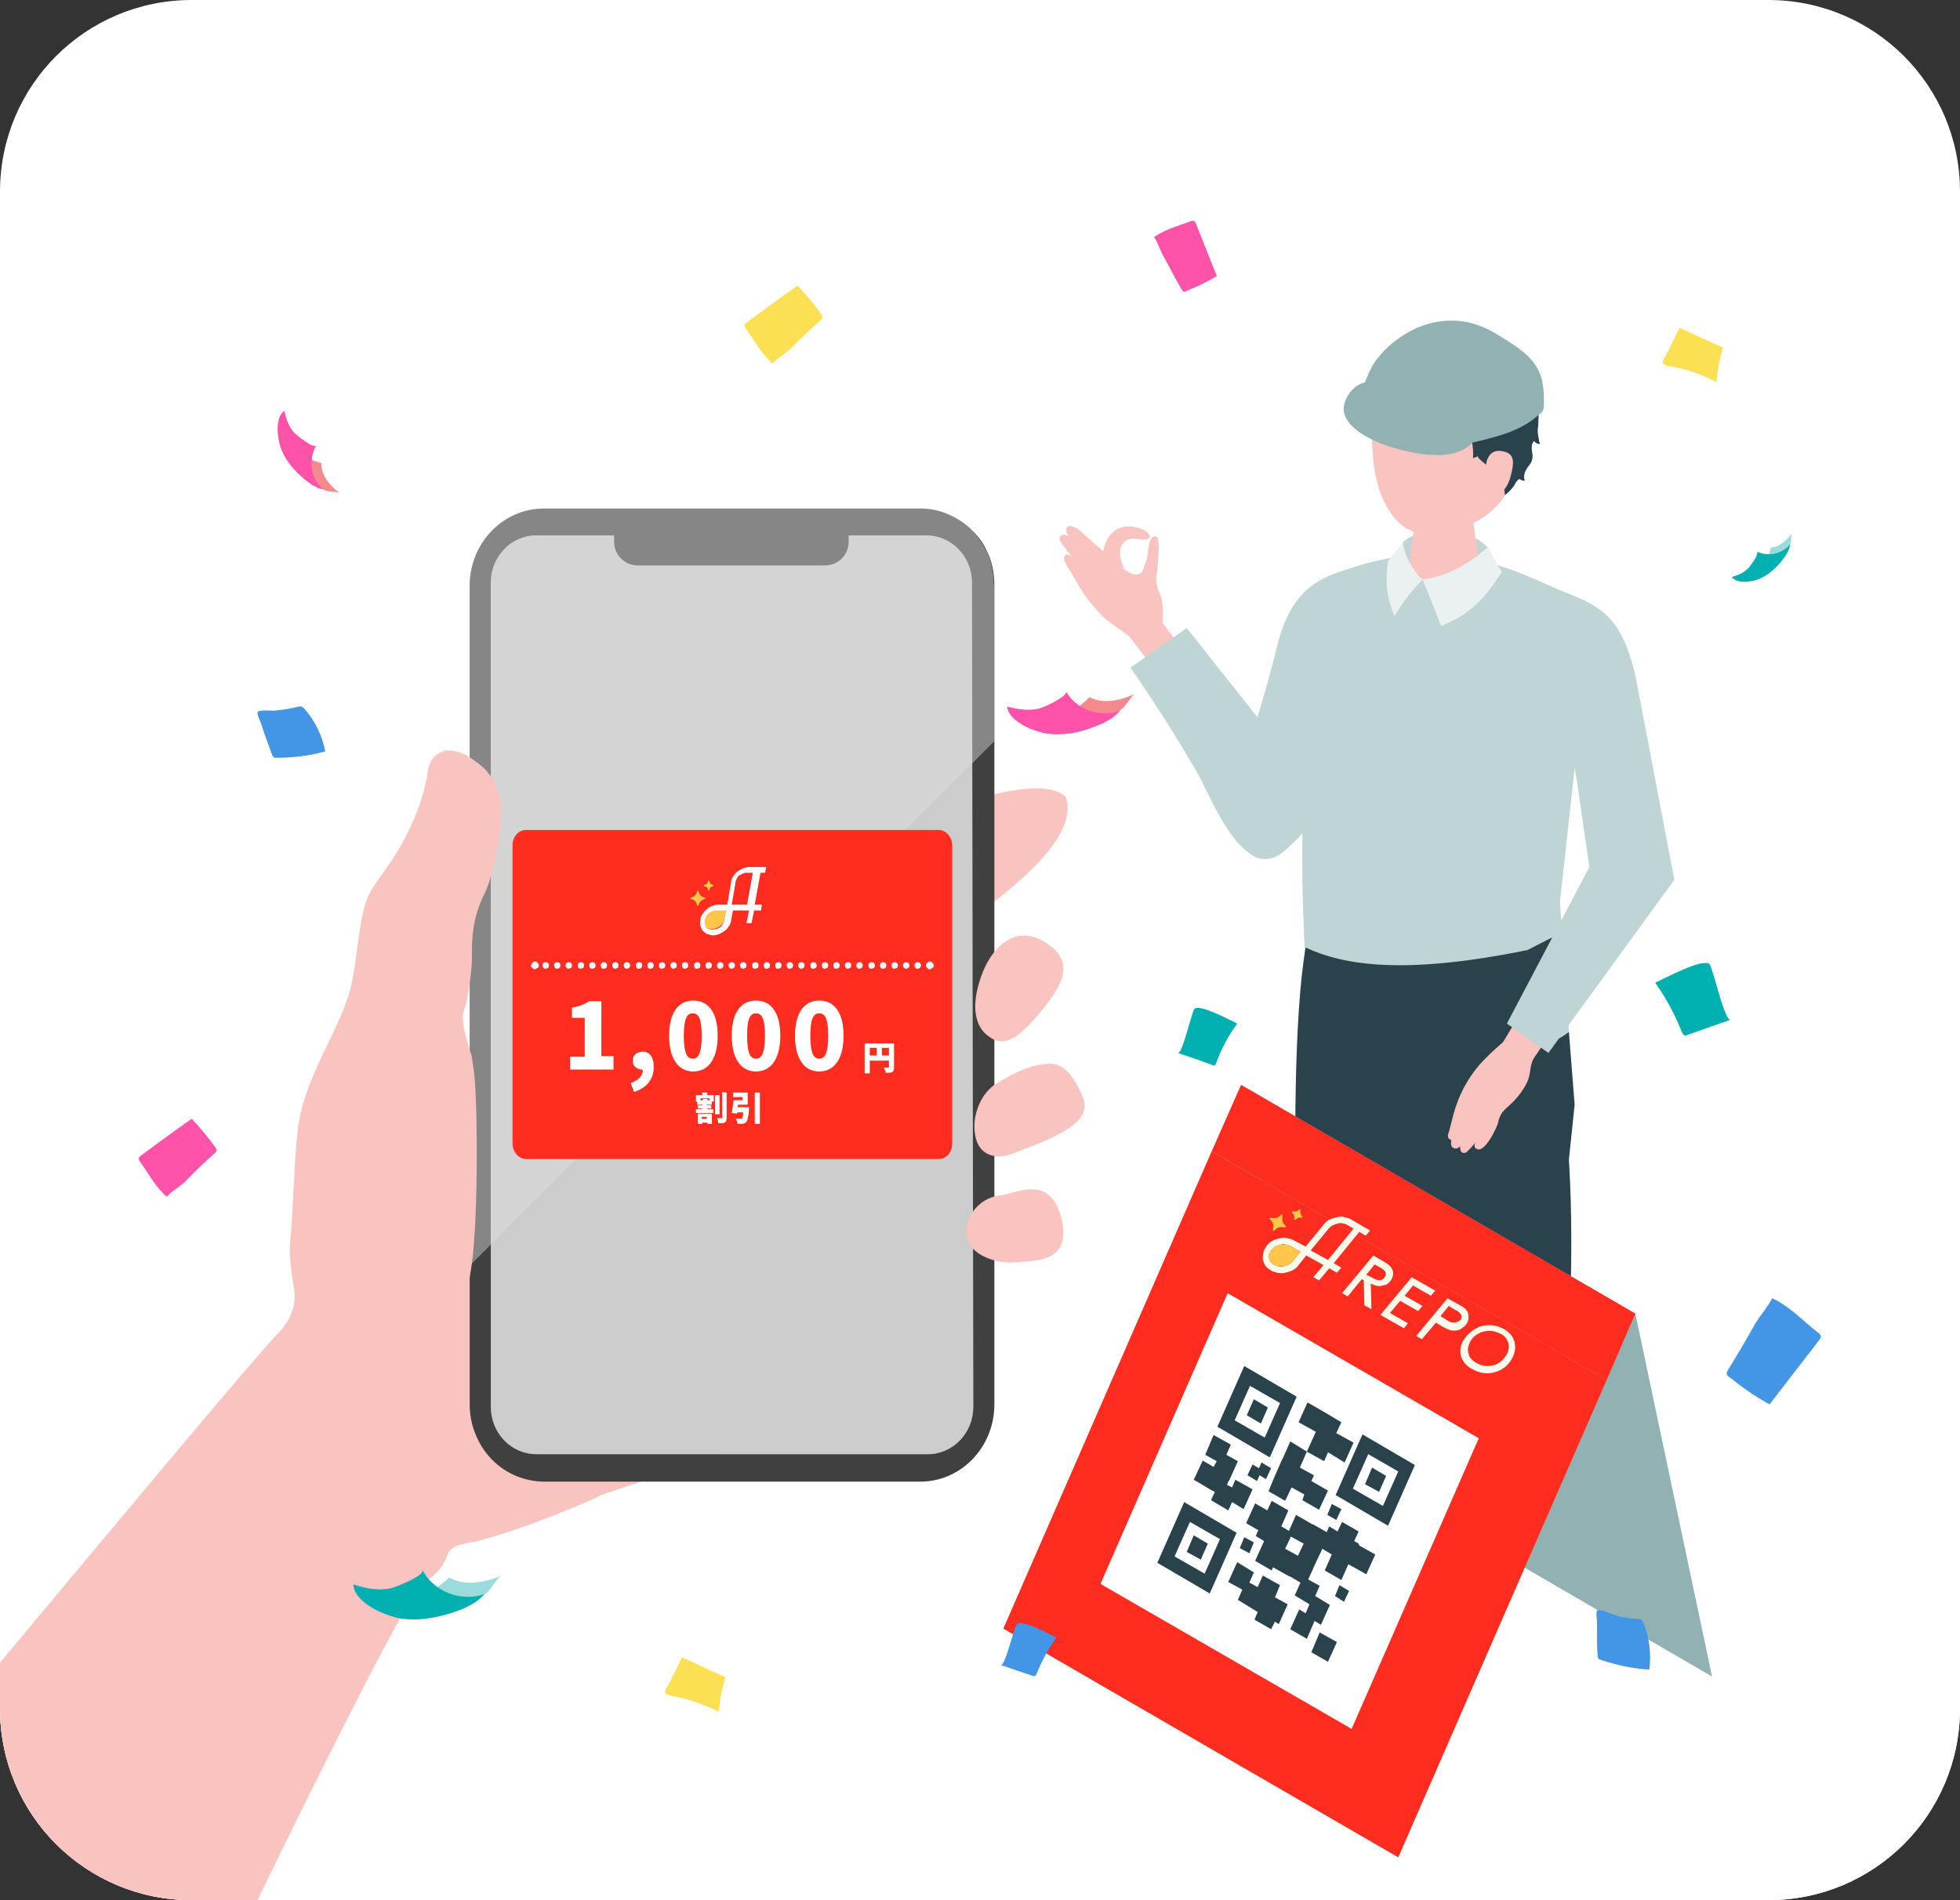 <?xml version="1.0" encoding="utf-8"?>
<!-- Generator: Adobe Illustrator 28.0.0, SVG Export Plug-In . SVG Version: 6.00 Build 0)  -->
<svg version="1.1" id="レイヤー_1" xmlns="http://www.w3.org/2000/svg" xmlns:xlink="http://www.w3.org/1999/xlink" x="0px"
	 y="0px" viewBox="0 0 306.7 297.4" style="enable-background:new 0 0 306.7 297.4;" xml:space="preserve">
<rect x="0" y="0" width="306.7" height="297.4" fill="#333333" stroke="none"/>
<style type="text/css">
	.st0{fill:#FFFFFF;}
	.st1{clip-path:url(#SVGID_00000011751544005920533260000006428904878314777230_);}
	.st2{fill:#F9C3C0;}
	.st3{fill:#BFD4D5;}
	.st4{fill:#2A424B;}
	.st5{fill:#EBF1F1;}
	.st6{fill:#91B1B3;}
	.st7{fill:#CCCCCC;}
	.st8{fill:#404040;}
	.st9{opacity:0.44;fill:#DEDEDE;}
	.st10{fill:#FF2C1F;}
	.st11{opacity:0;}
	.st12{fill:none;}
	.st13{fill:#FFC64A;}
	.st14{fill:#FCFBEC;}
	.st15{fill:#FF52A8;}
	.st16{fill:#00B0B0;}
	.st17{fill:#4395E6;}
	.st18{fill:#FCE053;}
	.st19{fill:#F58A8E;}
	.st20{fill:#9CDBDC;}
</style>
<g>
	<g id="_レイヤー_2">
		<g id="illustration">
			<g>
				<g>
					<path id="SVGID_1_" class="st0" d="M30,0h246.7c16.6,0,30,13.4,30,30v237.4c0,16.6-13.4,30-30,30H30c-16.6,0-30-13.4-30-30V30
						C0,13.4,13.4,0,30,0z"/>
				</g>
				<g>
					<g>
						<g>
							<defs>
								<path id="SVGID_00000006706213923479275340000007167963562915367355_" d="M30,0h246.7c16.6,0,30,13.4,30,30v237.4
									c0,16.6-13.4,30-30,30H30c-16.6,0-30-13.4-30-30V30C0,13.4,13.4,0,30,0z"/>
							</defs>
							<clipPath id="SVGID_00000074443733585015356590000016657313375355791800_">
								<use xlink:href="#SVGID_00000006706213923479275340000007167963562915367355_"  style="overflow:visible;"/>
							</clipPath>
							<g style="clip-path:url(#SVGID_00000074443733585015356590000016657313375355791800_);">
								<path class="st2" d="M179.4,103.1l-2.8-3.6l-3.5-2.5c-1.4-1.3-3.2-3.4-4.1-5c-1-1.8-1.8-3-2.1-3.5c-0.4-0.7-0.6-1.4-0.1-1.7
									c0.4-0.2,1,0.5,1,0.5s-1.5-2-1.7-2.3s-0.5-0.9,0-1.2s1.2,0.2,1.2,0.2c-0.6-0.8-0.6-1.3-0.2-1.6c0.4-0.3,1.6,0.4,1.6,0.4
									l6.4,5.7c0.9,0.7,1.7,1.3,2.6,1.4c0.5,0.1,1.1-0.3,1.2-0.8c0.1-0.3,0.5-1.4,0.6-1.7c0.2-0.8,0.1-3.8,1.4-3.4
									c0.1,0,0.1,0.1,0.2,0.1c0.1,0.1,0.1,0.2,0.1,0.2c0,0.6,0.2,1.2,0.1,1.8c-0.1,1.2-0.1,2.5-0.3,3.7v0.1
									c-0.2,0.9,0,1.9,0.4,2.8c0.9,2.1,0.5,4.8,0.5,4.8l6.2,8.1l-6.1,3.5L179.4,103.1L179.4,103.1z"/>
								<path class="st2" d="M172.5,87c0.5-3.6,2.4-4.7,4.3-4.6s3.7,1.2,2.9,1.9c-0.8,0.7-3-1-4.2,1.1c-0.8,1.4,0.5,3.7,0.5,3.7
									L172.5,87L172.5,87z"/>
								<path class="st3" d="M176.9,104.5l8.8-6.2l14.6,18.4c0,0,7.5,9.2,1.3,15.9c-6.4,6.8-11.8-7.1-14-11.2
									C182.8,112.9,176.9,104.5,176.9,104.5L176.9,104.5z"/>
								<path class="st3" d="M197.4,134.4c-3.2-0.3-4.9-6.5-4.1-9.6c1.4-6.1,4.8-16.4,6.5-23.5c2.2-9.3,7.1-11.8,14.7-12.8
									c3.4,6.4-6.2,29.1-9.4,39.6C204.1,131.2,199.6,134.6,197.4,134.4L197.4,134.4z"/>
								<path class="st3" d="M245.5,161.5l-1.4-20.3l4.4-40.2c0.6-3.5-0.8-7-4.6-8.7c-8.7-3.9-18.9-8.8-35.3-2.4
									c-2.2,0.9-3.1,3.6-3.9,5.9c-0.9,2.7-1.4,5.7-1.3,8.6l0.2,5c0.1,9.5,0.2,19,0.2,28.5c0.1,6,0.4,12,0.8,18
									c0.2,2.6,0.1,6.7,0.1,6.7s4.9,4.4,19.6,4.3C240.2,166.8,245.5,161.5,245.5,161.5L245.5,161.5z"/>
								<path class="st4" d="M239.5,263.3l1.8,5.1l-0.5,6.8c0,0-2.9,2.1-6.3,2.1c-2.1,1.7-6.2,5.6-14.7,5.8c-1.8,0-5-1.7-3.6-3.6
									c0.8-1.1,9.7-6.2,14.1-16.4C235,262.7,239.5,263.3,239.5,263.3L239.5,263.3z"/>
								<path class="st4" d="M227.3,260.8l1.4,5.2l-1,6.8c0,0-3.1,1.9-6.4,1.6c-2.2,1.5-6.6,5-15.1,4.6c-1.8-0.1-4.8-2.1-3.3-3.8
									c0.9-1.1,10.1-5.4,15.2-15.2C222.9,259.8,227.3,260.8,227.3,260.8L227.3,260.8z"/>
								<path class="st3" d="M219.5,84.9c2-2.1,9.7-3.1,13.3,0.8c0.3,1.9,0.6,3.1,0.6,3.1l-6.7,2.4l-7.1-1
									C219.7,90.2,219.4,86.4,219.5,84.9L219.5,84.9z"/>
								<path class="st2" d="M226.1,78.5c2.9,0,4.4,1.6,4.4,3l1.4,9.4c-0.1,1.6-6-0.1-9.3-0.1s-2.7,1.8-2.5,0.1l1.4-9.8
									C221.6,79.7,223.2,78.5,226.1,78.5z"/>
								<path class="st2" d="M227.3,55.6c8.2,0.1,10.4,6.2,10.4,13.6c0,9.7-6.4,12.7-9.6,13.6c-4,1.2-8.9,2.2-12-5.4
									c-1.8-4.5-1.7-12.4-0.7-15.5C216.2,59.3,219.1,55.6,227.3,55.6L227.3,55.6z"/>
								<path class="st4" d="M221.1,63.7c1-0.8,1.9-1.7,2.7-2.5c2.3,1.7,4.1,4.1,5.1,6.7c0.3-0.3,0.6-0.5,0.9-0.8
									c0.5,1.5,0.8,3,0.7,4.6c0.3-0.1,0.5-0.2,0.8-0.3c-0.4,0.2,2.3,2.1,2.5,2.3c1.1,0.9,1.6,2.4,1.7,3.8c0.5-0.4,0.9-0.8,1.3-1.3
									c0.3-0.4,0.4-0.9,0.9-1.2h0.1c0.1,0,0.1,0.1,0.2,0.1c0.2,0.1,0.4,0.2,0.6,0.1c-0.3-0.6,0-1.4,0.4-2c0.2-0.3,0.6-0.7,0.7-1.1
									c0.3-0.8-0.1-1.5,0-2.3c0-0.2,0.1-0.4,0.2-0.6c0,0,0-0.1,0.1-0.1c0.1-0.1,0.1,0,0.2,0.1c0.2,0.2,0.5,0.3,0.8,0.3
									c-0.2-0.3-0.2-0.9-0.3-1.3c-0.1-0.5-0.1-1,0-1.5c0.1-2.3,0.2-4.3-0.8-6.5c-0.4-0.9-1-1.7-1.7-2.4s-2.1-1.1-2.6-1.8
									c0,0-5-6.9-16.8-1.1c-1.8,0.9-3.7,2.3-4.7,4.1c-0.3,0.5-0.5,1.1-0.8,1.6s-0.8,1-1.3,1.1c0.1,0.3,0.3,0.6,0.5,0.8
									s0.6,0.3,0.9,0.2c-0.5,0.5-0.4,1.9-0.2,2.5c0.1,0.3,0.2,0.7,0.2,1s0,0.7-0.2,1c0.3,0.1,0.6,0.1,0.8,0
									c0.2,0.2,0.4,0.5,0.6,0.7c0.1-0.4,0.2-0.7,0.6-1c0.3-0.3,0.7-0.6,1.1-0.8c0.6-0.4,1.3-0.8,1.8-1.2c-0.5,0.5-0.9,0.9-1.4,1.4
									c0.4,0.2,0.9,0,1.3-0.3C219,65.3,220.1,64.5,221.1,63.7L221.1,63.7z"/>
								<path class="st2" d="M232.5,73c0,0,0.1-2.8,2.5-2.4c2,0.3,2,1.6,1.4,3.9s-2,3.4-3.4,3.3C231.6,77.8,232.5,73,232.5,73
									L232.5,73z"/>
								<path class="st4" d="M241,224.6l5.4-51.7l-0.9-11.4c0,0-5.3,4.8-21.2,5.4c-13.1,0.4-19.6-4.3-19.6-4.3l7.2,51.5l4,47.9
									c0,0,1.9,1.5,5.8,1.4c4.4-0.1,6.5-2.1,6.5-2.1l-2.1-42.4l-1.1-46.6l2,48l2.8,43.6c0,0,2.2,2,5.9,2s6-1.9,6-1.9L241,224.6
									L241,224.6z"/>
								<path class="st5" d="M222.6,90.7c0,0,1.6,3.8,2.9,7.3c3.8-1.6,6.4-3.5,9.5-8.5c-0.9-1.4-2.2-3.9-2.2-3.9
									S228.5,90,222.6,90.7L222.6,90.7z"/>
								<path class="st5" d="M222.6,90.7c0,0-2.5-2.1-3.1-5.8c0,0-1.4,1.9-2.3,2.9c-0.6,4.2,0.1,6.3,1,8.6
									C220.2,93.1,222.6,90.7,222.6,90.7"/>
								<path class="st6" d="M213.1,61.9c0.2-1.7,1.2-3.9,1.8-4.9c1.3-2,3.2-3.7,5.3-4.9c3.2-1.9,7.2-2.5,10.8-1.3
									c1.6,0.5,3.1,1.4,4.5,2.3c2.1,1.3,4.3,2.8,5.3,5c0.7,1.5,0.8,3.2,0.8,4.8c0,0.4,0,0.8-0.1,1.2c-0.1,0.3-0.4,0.6-0.7,0.8
									c-2.8,2.6-6.7,3.5-10.5,4.4c-1.2,0.3-2.5,0.6-3.8,0.5c-1.5,0-2.9-0.5-4.3-1.1c-2.8-1.1-5.5-2.6-7.9-4.4
									c-0.3-0.2-0.6-0.5-0.8-0.8C213.1,63.2,213,62.6,213.1,61.9L213.1,61.9z"/>
								<path class="st6" d="M213.4,59.9c-1.9,0.5-3.4,2.9-3.1,4.6c0.3,1.5,1.6,2.7,3.1,3.6c2.2,1.3,4.7,2.1,7.1,2.6
									c1.8,0.4,3.6,0.6,5.3,0.5s3.4-0.7,4.5-1.8c-3.2-2.2-6.4-4.3-9.8-6.3c-1.9-1.1-3.9-3-6.2-3.2C214,59.8,213.7,59.8,213.4,59.9
									L213.4,59.9z"/>
								<path class="st4" d="M239,148.7c3.3,15.1,10,21.5,5.2,81.7c-8.6,1.1-39.8-0.4-39.8-0.4s-3.8-59.8-0.1-81.7
									C210.1,151,219.4,152.7,239,148.7L239,148.7z"/>
								<polygon class="st4" points="239,148.7 244.5,145.9 245.5,149.1 239.2,153.3 								"/>
								<path class="st2" d="M235.2,163.1c0,0-1.6,1.4-2.3,2.1c-0.7,0.7-1.4,1.4-2,2.2c-1.1,1.4-2,3-2.7,4.7c0,0.1-0.1,0.2-0.1,0.3
									c-0.6,1.5-0.9,3-1.3,4.5c-0.1,0.4-0.4,0.9-0.1,1.3c0,0,0.4,0.3,0.4,0.2c0,0-0.2,0.9,0.2,1.2c0.3,0.2,0.7,0.3,1.2-0.2
									c0,0-0.1,0.6,0.2,0.9c0.3,0.3,0.8,0.1,0.9-0.1c0.2-0.1,1.3-1.4,1.3-1.4s-0.3,0.5-0.1,0.8c1.3,1.5,3.4-3.1,3.6-3.8
									c0.1-0.5,0.2-0.9,0.5-1.4c0.3-0.6,0.9-1,1.4-1.5c1.1-1,2.1-2.3,2.7-3.6c0.6-1.3,0.3-2.6,1.1-3.8l3.1-4.6l-4.8-3.1
									L235.2,163.1L235.2,163.1z"/>
								<path class="st3" d="M243.9,92.3c6,2.4,9.8,3.5,12.1,13.9l6,31.5l-19.7,27.1l-6.5-4.6l12.9-24.5l-1.8-12.5
									c-0.6-4.2-1.7-8.3-3.1-12.4C239.1,97.4,243.9,92.3,243.9,92.3L243.9,92.3z"/>
								<polygon class="st0" points="383.2,303.4 120.5,455 -261.9,234.3 0.8,82.6 								"/>
								<path class="st2" d="M155.6,141.1c-2.1,1.6-4.4,3.2-6.8,4.9c-13.4,9-30.8,17.8-39.2,23.8l14.8,44.9l-0.4,0.8l-5.8,10.3
									L100,232l0,0l-6.3,2.1v0.1c-4.9,2.3-15.4,6.4-20.5,7.3s-1.3,2.7-7.2,6.4c-2.5,1.5-31.5,60.5-42.1,84.4h-48l29-58.4
									l48.3-48.2l14.3-26c0,0,1.9-20.2,6.1-30.2c0.2-0.5,0.4-1,0.6-1.4c0.5-1.1,1-1.9,1.6-2.6c0.9-1.1,2.5-2.4,4.6-4.1l0,0
									c13.1-9.9,46.9-28.2,68.4-35.2c2.5-0.8,4.8-1.5,6.8-1.9c2.6-0.6,4.8-0.9,6.6-0.9c2.1,0,3.7,0.4,4.6,1.4
									C168.3,129.4,163.3,135.1,155.6,141.1L155.6,141.1z"/>
								<path class="st7" d="M152.3,91.2v129c0,4.1-3.2,7.4-7.1,7.4H83.9c-3.9,0-7.1-3.3-7.1-7.4v-129c0-4.1,3.2-7.4,7.1-7.4h61.3
									C149.1,83.7,152.3,87.1,152.3,91.2z"/>
								<path class="st8" d="M154.4,86.2c-0.5-1.1-1.2-2.1-2.1-3l0,0c-0.2-0.2-0.4-0.4-0.5-0.5c-2.1-1.9-4.8-3.1-7.7-3.1h-59
									c-6.4,0-11.6,5.4-11.6,12.1v128.2c0,1.5,0.3,3,0.8,4.3c1.2,3.2,3.6,5.7,6.7,6.9c1.3,0.5,2.7,0.8,4.2,0.8H144
									c6.4,0,11.6-5.4,11.6-12.1V91.6C155.6,89.6,155.2,87.8,154.4,86.2z M152.3,220.2c0,4.1-3.2,7.4-7.1,7.4H83.9
									c-3.9,0-7.1-3.3-7.1-7.4v-129c0-4.1,3.2-7.4,7.1-7.4h12.2v1c0,2.1,1.7,3.7,3.7,3.7h29.3c2.1,0,3.7-1.7,3.7-3.7v-1H145
									c3.9,0,7.1,3.3,7.1,7.4L152.3,220.2L152.3,220.2z"/>
								<path class="st9" d="M155.6,91.6V116l-3.3,3.3l-75.5,75.5l-3.3,3.3V91.6c0-6.7,5.2-12.1,11.6-12.1H144c3,0,5.7,1.2,7.7,3.1
									l0.5,0.5l0,0c0.8,0.9,1.5,1.9,2.1,3c0.8,1.6,1.2,3.5,1.2,5.4L155.6,91.6z"/>
								<path class="st10" d="M82.3,129.9h64.6c1.1,0,2.1,1.1,2.1,2.4V179c0,1.3-0.9,2.4-2.1,2.4H82.3c-1.1,0-2.1-1.1-2.1-2.4v-46.7
									C80.2,131,81.1,129.9,82.3,129.9z"/>
								<g class="st11">
									<rect x="106.1" y="132.3" class="st12" width="17" height="16.9"/>
								</g>
								<path class="st12" d="M116.9,136.6c-0.2,0-0.4,0-0.6,0.1s-0.4,0.2-0.6,0.3s-0.3,0.3-0.4,0.5s-0.2,0.4-0.2,0.6l-0.6,3.5h2.5
									l0.9-5L116.9,136.6L116.9,136.6z"/>
								<path class="st13" d="M113.1,144.5c0.1-0.2,0.2-0.4,0.2-0.6l0.3-1.5H112c-0.2,0-0.4,0-0.6,0.1s-0.4,0.2-0.6,0.3
									s-0.3,0.3-0.4,0.5s-0.2,0.4-0.2,0.6c0,0.2,0,0.4,0,0.6c0,0.2,0.1,0.3,0.2,0.5c0.1,0.1,0.3,0.3,0.4,0.3
									c0.3,0.1,0.8,0.1,1.2,0c0.2-0.1,0.4-0.2,0.6-0.3C112.8,144.9,112.9,144.7,113.1,144.5z"/>
								<path class="st0" d="M119.7,136.6l0.2-0.9h-2.7c-0.3,0-0.6,0.1-0.9,0.2c-0.3,0.1-0.6,0.3-0.9,0.5s-0.5,0.5-0.7,0.8
									s-0.3,0.6-0.3,0.9l-0.6,3.5h-1.5c-0.3,0-0.6,0.1-0.9,0.2c-0.3,0.1-0.6,0.3-0.8,0.5c-0.3,0.2-0.5,0.5-0.7,0.8
									s-0.3,0.6-0.3,0.9c-0.1,0.3-0.1,0.6,0,0.9c0.1,0.3,0.2,0.6,0.4,0.8c0.2,0.2,0.4,0.4,0.7,0.5c0.3,0.1,0.6,0.2,0.9,0.2
									s0.6-0.1,0.9-0.2c0.3-0.1,0.6-0.3,0.9-0.5s0.5-0.5,0.7-0.8s0.3-0.6,0.3-0.9l0.3-1.5h2.5l-0.4,2h0.8l0.4-2h1.1l0.1-0.9h-1.1
									l0.9-5H119.7L119.7,136.6z M114.5,141.6l0.6-3.5c0-0.2,0.1-0.4,0.2-0.6s0.2-0.4,0.4-0.5s0.4-0.2,0.6-0.3s0.4-0.1,0.6-0.1
									h0.9l-0.9,5L114.5,141.6L114.5,141.6z M110.9,145.4c-0.2-0.1-0.3-0.2-0.4-0.3s-0.2-0.3-0.2-0.5s0-0.4,0-0.6
									c0-0.2,0.1-0.4,0.2-0.6s0.3-0.4,0.4-0.5c0.2-0.1,0.3-0.2,0.6-0.3c0.2-0.1,0.4-0.1,0.6-0.1h1.5l-0.3,1.5
									c0,0.2-0.1,0.4-0.2,0.6c-0.1,0.2-0.2,0.4-0.4,0.5s-0.4,0.3-0.6,0.3C111.7,145.5,111.3,145.5,110.9,145.4z"/>
								<path class="st13" d="M110.3,140.5c-0.7-0.2-0.8-0.4-1-1l-0.1-0.1c0,0-0.1,0-0.1,0.1c-0.2,0.6-0.4,0.8-1,1l-0.1,0.1
									c0,0,0,0.1,0.1,0.1c0.7,0.2,0.8,0.4,1,1l0.1,0.1c0,0,0.1,0,0.1-0.1c0.2-0.6,0.4-0.8,1-1
									C110.4,140.7,110.4,140.6,110.3,140.5C110.4,140.6,110.4,140.5,110.3,140.5z"/>
								<path class="st13" d="M111.6,138.5c-0.4-0.1-0.5-0.2-0.6-0.6l-0.1-0.1c0,0-0.1,0-0.1,0.1c-0.1,0.4-0.2,0.5-0.6,0.6l-0.1,0.1
									c0,0,0,0.1,0.1,0.1c0.4,0.1,0.5,0.2,0.6,0.6l0.1,0.1c0,0,0.1,0,0.1-0.1c0.1-0.4,0.2-0.5,0.6-0.6
									C111.6,138.6,111.6,138.6,111.6,138.5L111.6,138.5z"/>
								<g>
									<path class="st0" d="M83.7,151.7c-0.1,0-0.3-0.1-0.4-0.2l-0.1-0.1c0,0,0-0.1-0.1-0.1s0-0.1,0-0.1v-0.1
										c0-0.1,0.1-0.3,0.2-0.4l0.1-0.1c0,0,0.1,0,0.1-0.1s0.1,0,0.1,0c0.1,0,0.1,0,0.2,0h0.1c0,0,0.1,0,0.1,0.1s0.1,0,0.1,0.1
										l0.1,0.1c0,0,0,0.1,0.1,0.1s0,0.1,0,0.1v0.1v0.1v0.1c0,0,0,0.1-0.1,0.1c0,0,0,0.1-0.1,0.1
										C83.9,151.6,83.8,151.7,83.7,151.7L83.7,151.7z"/>
									<path class="st0" d="M143.1,151.1c0-0.3,0.2-0.5,0.5-0.5l0,0c0.3,0,0.5,0.2,0.5,0.5l0,0c0,0.3-0.2,0.5-0.5,0.5l0,0
										C143.4,151.7,143.1,151.4,143.1,151.1z M141.3,151.1c0-0.3,0.2-0.5,0.5-0.5l0,0c0.3,0,0.5,0.2,0.5,0.5l0,0
										c0,0.3-0.2,0.5-0.5,0.5l0,0C141.6,151.7,141.3,151.4,141.3,151.1z M139.5,151.1c0-0.3,0.2-0.5,0.5-0.5l0,0
										c0.3,0,0.5,0.2,0.5,0.5l0,0c0,0.3-0.2,0.5-0.5,0.5l0,0C139.7,151.7,139.5,151.4,139.5,151.1z M137.7,151.1
										c0-0.3,0.2-0.5,0.5-0.5l0,0c0.3,0,0.5,0.2,0.5,0.5l0,0c0,0.3-0.2,0.5-0.5,0.5l0,0C137.9,151.7,137.7,151.4,137.7,151.1z
										 M135.9,151.1c0-0.3,0.2-0.5,0.5-0.5l0,0c0.3,0,0.5,0.2,0.5,0.5l0,0c0,0.3-0.2,0.5-0.5,0.5l0,0
										C136.1,151.7,135.9,151.4,135.9,151.1z M134,151.1c0-0.3,0.2-0.5,0.5-0.5l0,0c0.3,0,0.5,0.2,0.5,0.5l0,0
										c0,0.3-0.2,0.5-0.5,0.5l0,0C134.3,151.7,134,151.4,134,151.1z M132.2,151.1c0-0.3,0.2-0.5,0.5-0.5l0,0
										c0.3,0,0.5,0.2,0.5,0.5l0,0c0,0.3-0.2,0.5-0.5,0.5l0,0C132.5,151.7,132.2,151.4,132.2,151.1z M130.4,151.1
										c0-0.3,0.2-0.5,0.5-0.5l0,0c0.3,0,0.5,0.2,0.5,0.5l0,0c0,0.3-0.2,0.5-0.5,0.5l0,0C130.6,151.7,130.4,151.4,130.4,151.1z
										 M128.6,151.1c0-0.3,0.2-0.5,0.5-0.5l0,0c0.3,0,0.5,0.2,0.5,0.5l0,0c0,0.3-0.2,0.5-0.5,0.5l0,0
										C128.8,151.7,128.6,151.4,128.6,151.1z M126.8,151.1c0-0.3,0.2-0.5,0.5-0.5l0,0c0.3,0,0.5,0.2,0.5,0.5l0,0
										c0,0.3-0.2,0.5-0.5,0.5l0,0C127,151.7,126.8,151.4,126.8,151.1z M124.9,151.1c0-0.3,0.2-0.5,0.5-0.5l0,0
										c0.3,0,0.5,0.2,0.5,0.5l0,0c0,0.3-0.2,0.5-0.5,0.5l0,0C125.2,151.7,124.9,151.4,124.9,151.1z M123.1,151.1
										c0-0.3,0.2-0.5,0.5-0.5l0,0c0.3,0,0.5,0.2,0.5,0.5l0,0c0,0.3-0.2,0.5-0.5,0.5l0,0C123.4,151.7,123.1,151.4,123.1,151.1z
										 M121.3,151.1c0-0.3,0.2-0.5,0.5-0.5l0,0c0.3,0,0.5,0.2,0.5,0.5l0,0c0,0.3-0.2,0.5-0.5,0.5l0,0
										C121.5,151.7,121.3,151.4,121.3,151.1z M119.5,151.1c0-0.3,0.2-0.5,0.5-0.5l0,0c0.3,0,0.5,0.2,0.5,0.5l0,0
										c0,0.3-0.2,0.5-0.5,0.5l0,0C119.7,151.7,119.5,151.4,119.5,151.1z M117.7,151.1c0-0.3,0.2-0.5,0.5-0.5l0,0
										c0.3,0,0.5,0.2,0.5,0.5l0,0c0,0.3-0.2,0.5-0.5,0.5l0,0C117.9,151.7,117.7,151.4,117.7,151.1z M115.8,151.1
										c0-0.3,0.2-0.5,0.5-0.5l0,0c0.3,0,0.5,0.2,0.5,0.5l0,0c0,0.3-0.2,0.5-0.5,0.5l0,0C116.1,151.7,115.8,151.4,115.8,151.1z
										 M114,151.1c0-0.3,0.2-0.5,0.5-0.5l0,0c0.3,0,0.5,0.2,0.5,0.5l0,0c0,0.3-0.2,0.5-0.5,0.5l0,0
										C114.3,151.7,114,151.4,114,151.1z M112.2,151.1c0-0.3,0.2-0.5,0.5-0.5l0,0c0.3,0,0.5,0.2,0.5,0.5l0,0
										c0,0.3-0.2,0.5-0.5,0.5l0,0C112.4,151.7,112.2,151.4,112.2,151.1z M110.4,151.1c0-0.3,0.2-0.5,0.5-0.5l0,0
										c0.3,0,0.5,0.2,0.5,0.5l0,0c0,0.3-0.2,0.5-0.5,0.5l0,0C110.6,151.7,110.4,151.4,110.4,151.1z M108.6,151.1
										c0-0.3,0.2-0.5,0.5-0.5l0,0c0.3,0,0.5,0.2,0.5,0.5l0,0c0,0.3-0.2,0.5-0.5,0.5l0,0C108.8,151.7,108.6,151.4,108.6,151.1z
										 M106.7,151.1c0-0.3,0.2-0.5,0.5-0.5l0,0c0.3,0,0.5,0.2,0.5,0.5l0,0c0,0.3-0.2,0.5-0.5,0.5l0,0
										C107,151.7,106.7,151.4,106.7,151.1z M104.9,151.1c0-0.3,0.2-0.5,0.5-0.5l0,0c0.3,0,0.5,0.2,0.5,0.5l0,0
										c0,0.3-0.2,0.5-0.5,0.5l0,0C105.2,151.7,104.9,151.4,104.9,151.1z M103.1,151.1c0-0.3,0.2-0.5,0.5-0.5l0,0
										c0.3,0,0.5,0.2,0.5,0.5l0,0c0,0.3-0.2,0.5-0.5,0.5l0,0C103.3,151.7,103.1,151.4,103.1,151.1z M101.3,151.1
										c0-0.3,0.2-0.5,0.5-0.5l0,0c0.3,0,0.5,0.2,0.5,0.5l0,0c0,0.3-0.2,0.5-0.5,0.5l0,0C101.5,151.7,101.3,151.4,101.3,151.1z
										 M99.5,151.1c0-0.3,0.2-0.5,0.5-0.5l0,0c0.3,0,0.5,0.2,0.5,0.5l0,0c0,0.3-0.2,0.5-0.5,0.5l0,0
										C99.7,151.7,99.5,151.4,99.5,151.1z M97.6,151.1c0-0.3,0.2-0.5,0.5-0.5l0,0c0.3,0,0.5,0.2,0.5,0.5l0,0
										c0,0.3-0.2,0.5-0.5,0.5l0,0C97.9,151.7,97.6,151.4,97.6,151.1z M95.8,151.1c0-0.3,0.2-0.5,0.5-0.5l0,0
										c0.3,0,0.5,0.2,0.5,0.5l0,0c0,0.3-0.2,0.5-0.5,0.5l0,0C96.1,151.7,95.8,151.4,95.8,151.1z M94,151.1c0-0.3,0.2-0.5,0.5-0.5
										l0,0c0.3,0,0.5,0.2,0.5,0.5l0,0c0,0.3-0.2,0.5-0.5,0.5l0,0C94.2,151.7,94,151.4,94,151.1z M92.2,151.1
										c0-0.3,0.2-0.5,0.5-0.5l0,0c0.3,0,0.5,0.2,0.5,0.5l0,0c0,0.3-0.2,0.5-0.5,0.5l0,0C92.4,151.7,92.2,151.4,92.2,151.1z
										 M90.4,151.1c0-0.3,0.2-0.5,0.5-0.5l0,0c0.3,0,0.5,0.2,0.5,0.5l0,0c0,0.3-0.2,0.5-0.5,0.5l0,0
										C90.6,151.7,90.4,151.4,90.4,151.1z M88.5,151.1c0-0.3,0.2-0.5,0.5-0.5l0,0c0.3,0,0.5,0.2,0.5,0.5l0,0
										c0,0.3-0.2,0.5-0.5,0.5l0,0C88.8,151.7,88.5,151.4,88.5,151.1z M86.7,151.1c0-0.3,0.2-0.5,0.5-0.5l0,0
										c0.3,0,0.5,0.2,0.5,0.5l0,0c0,0.3-0.2,0.5-0.5,0.5l0,0C87,151.7,86.7,151.4,86.7,151.1z M84.9,151.1c0-0.3,0.2-0.5,0.5-0.5
										l0,0c0.3,0,0.5,0.2,0.5,0.5l0,0c0,0.3-0.2,0.5-0.5,0.5l0,0C85.1,151.7,84.9,151.4,84.9,151.1z"/>
									<path class="st0" d="M145.5,151.7h-0.1h-0.1c0,0-0.1,0-0.1-0.1s-0.1,0-0.1-0.1l-0.1-0.1c0,0,0-0.1-0.1-0.1v-0.1v-0.1V151
										v-0.1c0,0,0-0.1,0.1-0.1s0-0.1,0.1-0.1l0.1-0.1c0,0,0.1,0,0.1-0.1s0.1,0,0.1,0c0.1,0,0.1,0,0.2,0h0.1c0,0,0.1,0,0.1,0.1
										s0.1,0,0.1,0.1l0.1,0.1c0,0,0,0.1,0.1,0.1v0.1v0.1v0.1v0.1c0,0,0,0.1-0.1,0.1s0,0.1-0.1,0.1
										C145.8,151.6,145.6,151.7,145.5,151.7L145.5,151.7z"/>
								</g>
								<path class="st0" d="M89.2,165.4h2.3v-6.1h-2v-1.6c1.2-0.2,1.9-0.5,2.7-1h1.9v8.6H96v2.1h-6.8V165.4L89.2,165.4z"/>
								<path class="st0" d="M100.5,167.4c-0.8,0-1.5-0.5-1.5-1.4s0.7-1.4,1.6-1.4c1.1,0,1.7,0.9,1.7,2.4c0,1.9-1.1,3.3-3.1,3.9
									l-0.5-1.4c1.2-0.4,1.9-1.2,1.9-2h-0.1V167.4z"/>
								<path class="st0" d="M104.7,162.1c0-3.7,1.5-5.5,3.8-5.5s3.8,1.8,3.8,5.5s-1.5,5.6-3.8,5.6S104.7,165.8,104.7,162.1z
									 M109.8,162.1c0-2.9-0.6-3.5-1.4-3.5s-1.4,0.6-1.4,3.5s0.6,3.6,1.4,3.6S109.8,165,109.8,162.1z"/>
								<path class="st0" d="M114.5,162.1c0-3.7,1.5-5.5,3.8-5.5s3.8,1.8,3.8,5.5s-1.5,5.6-3.8,5.6S114.5,165.8,114.5,162.1z
									 M119.7,162.1c0-2.9-0.6-3.5-1.4-3.5s-1.4,0.6-1.4,3.5s0.6,3.6,1.4,3.6S119.7,165,119.7,162.1z"/>
								<path class="st0" d="M124.4,162.1c0-3.7,1.5-5.5,3.8-5.5c2.3,0,3.8,1.8,3.8,5.5s-1.5,5.6-3.8,5.6S124.4,165.8,124.4,162.1z
									 M129.6,162.1c0-2.9-0.6-3.5-1.4-3.5s-1.4,0.6-1.4,3.5s0.6,3.6,1.4,3.6C129,165.7,129.6,165,129.6,162.1z"/>
								<path class="st0" d="M139.9,167.1c0,0.4-0.1,0.6-0.3,0.7c-0.2,0.1-0.6,0.1-1,0.1c0-0.2-0.2-0.6-0.3-0.8c0.3,0,0.6,0,0.7,0
									s0.1,0,0.1-0.1v-1h-3v2h-0.8v-4.7h4.6V167.1L139.9,167.1z M136.1,165.2h1.1V164h-1.1V165.2z M139.1,165.2V164H138v1.2H139.1
									z"/>
								<path class="st0" d="M110.6,171.4h1.1v1h-0.3v0.5h-0.8v0.1h0.7v0.5h-0.7v0.1h1v0.6h-2.7v-0.6h1v-0.1h-0.7V173h0.7v-0.1h-0.8
									v-0.5h-0.2v-1h1V171h0.8L110.6,171.4L110.6,171.4z M109.1,174.3h2.3v1.6h-0.7v-0.2h-0.8v0.2h-0.7v-1.6H109.1z M111,171.9
									h-1.4v0.3h0.4V172h0.7v0.2h0.4L111,171.9L111,171.9z M109.8,174.8v0.3h0.8v-0.3H109.8z M112.6,174.4h-0.7v-3h0.7V174.4z
									 M113.7,171v4c0,0.4-0.1,0.6-0.3,0.7c-0.2,0.1-0.6,0.1-1,0.1c0-0.2-0.1-0.6-0.2-0.8c0.3,0,0.6,0,0.7,0s0.1,0,0.1-0.1v-4
									L113.7,171L113.7,171z"/>
								<path class="st0" d="M117.2,173.4c0,0,0,0.2,0,0.3c-0.1,1.1-0.2,1.6-0.4,1.9c-0.2,0.2-0.3,0.2-0.6,0.3c-0.2,0-0.5,0-0.8,0
									c0-0.2-0.1-0.6-0.3-0.8c0.3,0,0.6,0,0.8,0c0.1,0,0.2,0,0.2-0.1c0.1-0.1,0.2-0.4,0.2-0.9h-0.9l-0.1,0.2l-0.8-0.1
									c0.1-0.5,0.2-1.3,0.3-2h1.4v-0.5h-1.5V171h2.3v1.9h-1.5c0,0.1-0.1,0.3-0.1,0.4h1.8V173.4z M118.9,171v4.9h-0.8V171H118.9z"
									/>
								<path class="st2" d="M72.6,158.1c-0.6,1.4,0.4,4.6,1,6.6c0.2,0.5,0.3,0.9,0.3,1.3c0.1,0.6,0.2,1.2,0.3,2
									c0.4,3.9,0.4,10.2,0.4,13.2c0,5.6-0.2,13.6-1,18.1c-0.1,0.7-0.2,1.3-0.4,1.8c-1.7,5.8-1.3,9.1-5.3,13.4
									c-4.1,4.2-8.3,9.8-10.7,11.8c-2.1,1.8-10.8,8.7-13,10.4c-0.3,0.3-0.7,0.5-1.1,0.7l-19.2,19.4l-33.7,75.4h-50.8
									c23.1-26.4,97.5-116.8,104.1-123.5c1.9-1.9,3-4.5,2.5-7.1c-0.4-2.4-0.8-5.3-0.6-7.2c0.4-3.7,0.7-12.8,1-15.5
									c0.2-2,0.2-4.4,2.1-9.3c1.9-4.9,4.5-9.1,6-13.7s1.5-12.9,3.4-16.2s3.4-4.4,5.9-9.4s3-8.6,3.1-9.3c0.1-0.7,0.4-3,2.8-3.5
									c1.2-0.2,2.7,0.3,3.9,1.1c0.9,0.6,1.7,1.2,2.2,1.7c1.1,1.1,2.4,3.1,2.6,6.1c0.2,3.5-1.3,10.9-2.5,13.3
									c-2.6,5.1-1.9,9.1-2.1,11.5c-0.1,0.7-0.1,1.3-0.2,1.9C73.3,155.2,73.1,156.9,72.6,158.1L72.6,158.1z"/>
								<path class="st2" d="M163.4,147.4c5,3,3.1,6.7-1.1,11.6c-3.7,4.3-5.6,4.7-7.6,3.2c-2-1.4-2.9-4.4-1.2-9.3
									S159,144.7,163.4,147.4L163.4,147.4z"/>
								<path class="st2" d="M164,166.5c-2.9,0.2-5.1,1.3-8.1,3.1c-2.3,1.4-3.9,4.9-3.3,8.1c0.6,3.5,3.7,3.7,5.7,2.9
									c9.3-3.4,12.8-5.5,10.9-9.5C167.3,167.2,165.8,166.4,164,166.5L164,166.5z"/>
								<path class="st2" d="M156.5,187.1c-3.6,0.4-5.6,3.8-5.3,6.1c0.5,3.6,5.2,4.5,7.2,4.4c3.5-0.3,9.1,0.1,7.8-6.4
									C164.6,183.5,159.1,186.8,156.5,187.1z"/>
								<polygon class="st6" points="255.9,205.6 194.2,169.8 206.1,226.5 267.9,262.4 								"/>
								<polygon class="st10" points="251.4,216 189.6,180.2 157,254.9 218.8,290.7 								"/>
								<polygon class="st10" points="255.9,205.6 194.2,169.8 189.6,180.2 251.4,216 								"/>
								<path class="st14" d="M237,210.1c-0.2-0.9-0.8-1.6-1.7-2.1c-0.7-0.4-1.5-0.6-2.3-0.6s-1.5,0.2-2.2,0.6s-1.2,0.9-1.7,1.6
									c-0.6,0.9-0.7,1.8-0.5,2.6s0.8,1.6,1.8,2.1c1.1,0.6,2.2,0.8,3.4,0.5s2.1-1,2.7-2C237.1,211.8,237.2,210.9,237,210.1
									L237,210.1z M234.4,213.4c-0.5,0.3-1.1,0.4-1.7,0.4c-0.6,0-1.2-0.2-1.7-0.5c-0.4-0.2-0.8-0.6-1-0.9
									c-0.2-0.4-0.3-0.8-0.3-1.2s0.2-0.9,0.4-1.3c0.3-0.5,0.7-0.9,1.3-1.2c0.5-0.3,1.1-0.4,1.7-0.4c0.6,0,1.2,0.2,1.8,0.5
									s0.9,0.8,1.1,1.3c0.2,0.7,0.1,1.3-0.3,2C235.3,212.7,234.9,213.1,234.4,213.4L234.4,213.4z M217.7,198.4
									c-0.2-0.3-0.6-0.6-1.1-0.9l-1.7-1l-4.9,5.9l0.9,0.5l2.2-2.7l0.3,0.2l0.1,3.9l0,0l1.1,0.6l-0.1-4c0.4,0.2,0.8,0.3,1.1,0.4
									c0.4,0,0.8-0.1,1.2-0.2s0.7-0.5,0.9-0.8s0.3-0.7,0.3-1C218,199,217.9,198.7,217.7,198.4L217.7,198.4z M216.2,200.3
									c-0.2,0.1-0.5,0.1-0.8,0c-0.2-0.1-0.5-0.2-1-0.5l-0.6-0.3l1.3-1.6l0.9,0.5c0.4,0.2,0.7,0.5,0.8,0.7s0.1,0.5-0.1,0.7
									C216.6,200.1,216.4,200.2,216.2,200.3L216.2,200.3z M216,205.8l3.7,2.1l0.6-0.8l-2.8-1.6l1.6-1.9l2.8,1.6l0.7-0.8l-2.8-1.6
									l1.3-1.6l2.8,1.6l0.7-0.8l-3.7-2.1L216,205.8L216,205.8z M229.5,205.1c-0.2-0.3-0.6-0.6-1.2-0.9l-1.8-1l-4.9,5.9l0.9,0.5
									l2.2-2.6l0.8,0.5c0.7,0.4,1.1,0.6,1.5,0.7c0.4,0.1,0.9,0.1,1.4-0.1c0.4-0.2,0.8-0.5,1.1-0.9c0.2-0.3,0.3-0.7,0.3-1
									C229.8,205.7,229.7,205.3,229.5,205.1L229.5,205.1z M228,206.9c-0.2,0.1-0.4,0.1-0.7,0.1c-0.2,0-0.7-0.2-1.2-0.6l-0.7-0.4
									l1.3-1.6l1,0.6c0.4,0.2,0.7,0.4,0.8,0.6c0.1,0.1,0.2,0.2,0.2,0.4c0,0.1,0,0.3-0.1,0.5C228.4,206.7,228.3,206.8,228,206.9
									L228,206.9z"/>
								<path class="st14" d="M213.7,193.4l0.7-0.8l-2.9-1.7c-0.3-0.2-0.7-0.3-1.1-0.4s-0.8-0.1-1.2,0s-0.8,0.2-1.2,0.4
									s-0.7,0.5-0.9,0.8l-2.8,3.4l-1.7-0.9c-0.3-0.2-0.7-0.3-1.1-0.4s-0.8-0.1-1.2,0s-0.8,0.2-1.2,0.4s-0.7,0.5-0.9,0.8
									s-0.4,0.6-0.5,1s-0.1,0.7-0.1,1.1c0.1,0.4,0.2,0.7,0.4,1s0.5,0.5,0.8,0.7s0.7,0.3,1.1,0.4c0.4,0.1,0.8,0.1,1.2,0
									s0.8-0.2,1.2-0.4s0.7-0.5,0.9-0.8l1.2-1.5l2.7,1.5l-1.6,1.9l0.9,0.5l1.6-1.9l1.2,0.7l0.7-0.8l-1.2-0.7l4-4.9L213.7,193.4
									L213.7,193.4z M211.8,192.3l-4,4.9l-2.7-1.5l2.8-3.4c0.2-0.2,0.4-0.4,0.6-0.5s0.5-0.2,0.8-0.3s0.6-0.1,0.8,0
									c0.3,0,0.5,0.1,0.7,0.2L211.8,192.3L211.8,192.3z M201.9,195l1.6,0.9l-1.2,1.5c-0.2,0.2-0.4,0.4-0.6,0.5
									c-0.2,0.1-0.5,0.2-0.8,0.3s-0.6,0.1-0.8,0c-0.5-0.1-1-0.3-1.3-0.7c-0.1-0.2-0.2-0.4-0.2-0.6c-0.1-0.2,0-0.4,0-0.7
									c0.1-0.2,0.2-0.4,0.4-0.6s0.4-0.4,0.6-0.5c0.2-0.1,0.5-0.2,0.8-0.3s0.5-0.1,0.8,0S201.7,194.9,201.9,195L201.9,195z"/>
								<path class="st13" d="M201.9,195c-0.2-0.1-0.5-0.2-0.7-0.2c-0.3,0-0.5,0-0.8,0c-0.3,0.1-0.5,0.1-0.8,0.3
									c-0.2,0.1-0.4,0.3-0.6,0.5c-0.2,0.2-0.3,0.4-0.4,0.6c-0.1,0.2-0.1,0.4,0,0.7c0,0.2,0.1,0.4,0.2,0.6c0.3,0.4,0.7,0.6,1.3,0.7
									c0.3,0,0.5,0,0.8,0c0.3-0.1,0.5-0.1,0.8-0.3c0.2-0.1,0.4-0.3,0.6-0.5l1.2-1.5L201.9,195L201.9,195z M202.2,189.8
									c0.3,0.4,0.4,0.5,0.3,1c0,0.1,0,0.1,0.1,0.1s0.1,0,0.1,0c0.4-0.3,0.5-0.4,1-0.3c0.1,0,0.1,0,0.1-0.1s0-0.1,0-0.1
									c-0.3-0.4-0.4-0.5-0.3-1c0-0.1,0-0.1-0.1-0.1s-0.1,0-0.1,0c-0.4,0.3-0.5,0.4-1,0.3c-0.1,0-0.1,0-0.1,0.1
									S202.2,189.7,202.2,189.8z M201.2,192v-0.1c-0.6-0.6-0.6-0.9-0.5-1.7c0-0.1,0-0.1-0.1-0.1s-0.1,0-0.1,0
									c-0.6,0.6-0.9,0.6-1.7,0.5c-0.1,0-0.1,0-0.1,0.1s0,0.1,0,0.1c0.6,0.6,0.6,0.9,0.5,1.7c0,0.1,0,0.1,0.1,0.1s0.1,0,0.1,0
									c0.6-0.6,0.9-0.6,1.7-0.5C201.1,192.1,201.2,192.1,201.2,192z"/>
								<polygon class="st0" points="231.4,225.1 192.1,202.4 172.2,247.9 211.5,270.6 								"/>
								<path class="st4" d="M185.3,235.1l8.2,4.8l-4.2,9.5l-8.2-4.8L185.3,235.1z M188.5,246.3l2.4-5.4l-4.7-2.7l-2.4,5.4
									L188.5,246.3"/>
								<polygon class="st4" points="189,241.6 187.9,244.1 185.7,242.9 186.8,240.3 								"/>
								<polygon class="st4" points="196.2,241.4 195.5,243.1 194,242.3 194.7,240.6 								"/>
								<polygon class="st4" points="192.6,226.1 191.9,227.7 193.7,228.7 192.3,231.8 192.3,231.7 192,232.4 192.8,232.8 
									193.3,231.6 196,233.1 194.6,236.2 192.8,235.1 192.2,236.4 189.5,234.8 190.1,233.5 189.5,233.2 188.5,232.6 186.8,231.6 
									188.2,228.6 189.9,229.6 189.9,229.6 190.4,228.7 188.6,227.7 189.9,224.6 								"/>
								<polygon class="st4" points="200.3,248.1 199.5,250 201.5,251.1 200.1,254.2 199.5,253.8 198.9,255 196.3,253.5 
									196.8,252.3 196.3,252 195.5,251.5 193.7,250.4 194.4,248.8 192.2,247.6 193.6,244.5 196.2,246.1 195.5,247.7 196.8,248.4 
									197.6,246.6 								"/>
								<polygon class="st4" points="198.9,229.8 198.1,231.5 197.1,230.9 196.7,231.8 195.2,230.9 196,229.2 197,229.8 
									197.4,228.9 								"/>
								<path class="st4" d="M194.7,213.8l8.2,4.8l-4.2,9.5l-8.2-4.8L194.7,213.8z M197.9,225l2.4-5.4l-4.7-2.7l-2.4,5.4L197.9,225"
									/>
								<polygon class="st4" points="198.4,220.3 197.3,222.8 195.1,221.5 196.2,219 								"/>
								<polygon class="st4" points="209.2,257 207.8,260.1 205.2,258.6 206.5,255.5 								"/>
								<polygon class="st4" points="211.1,249 210.3,250.7 208.9,249.8 209.6,248.1 								"/>
								<polygon class="st4" points="204.5,227.2 203.4,229.7 205.6,230.9 205.2,231.8 207.8,233.3 206.4,236.3 203.8,234.8 
									204.1,233.9 202.1,232.8 201.1,234.9 198.5,233.4 199.4,231.2 199.8,230.3 200.5,228.7 200.8,228.1 201.9,225.6 								"/>
								<polygon class="st4" points="209.9,236.2 209.1,237.9 207.7,237.1 208.4,235.4 								"/>
								<path class="st4" d="M203.1,243.5l-2-1.1l0.9-1.9l2,1.1L203.1,243.5z M212.6,241.6l-0.7-0.4l0.7-1.5l-2.6-1.5l-0.7,1.5
									l-1.3-0.8l-0.4,0.9l-2.1-1.2h-0.1l-2.6-1.5l-1.1,2.5l-1.2-0.7l1.1-2.5l-2.6-1.5l-0.7,1.5l-1.9-1.1l-1.4,3.1l1.9,1.1
									l-0.4,0.9l1.3,0.8l-1.4,3.1l2.6,1.5l0.2-0.5l2.5,1.4h0.1l1.7,1l-0.9,2l2.3,1.4l-0.6,1.4l-1-0.6l-1.4,3.1l2.6,1.5l1.2-2.8
									l1,0.6l1.4-3.1l-2.3-1.4l0.7-1.6l-1.8-1l0.7-1.5l0.2-0.5l0.9-1.9l0.3-0.6l0.1-0.3l1.5,0.9l-1.1,2.5l2.6,1.5l1.1-2.5l0.1,0.1
									l0.2,0.1l2.5,1.4l1.4-3.1l-2.5-1.4L212.6,241.6L212.6,241.6z"/>
								<polygon class="st4" points="209.9,222.6 209.1,224.3 211.8,225.8 210.4,228.9 207.8,227.3 207.2,228.7 204.5,227.2 
									205.9,224.1 203.2,222.6 204.6,219.5 207.2,221 								"/>
								<polygon class="st4" points="216.9,231 215.8,233.5 213.6,232.3 214.7,229.7 								"/>
								<path class="st4" d="M213.2,224.5l8.2,4.8l-4.2,9.5L209,234L213.2,224.5z M216.4,235.7l2.4-5.4l-4.7-2.7l-2.4,5.4
									L216.4,235.7"/>
								<path class="st15" d="M33.6,180.5c0.1-0.1,0.2-0.2,0.3-0.4c0-0.2-0.1-0.4-0.2-0.5c-1.1-1.6-2.4-3.1-3.7-4.5
									c-2.7,1.9-5.3,3.8-8,5.8c-0.1,0.1-0.3,0.2-0.3,0.4s0.1,0.3,0.2,0.5c1.3,1.8,2.5,4.1,4.2,5.5c0.8-0.9,1.9-1.5,2.8-2.3
									C30.4,183.4,32,181.9,33.6,180.5L33.6,180.5z"/>
								<path class="st16" d="M270.8,159.6c-2.3,0.8-4.6,1.6-6.8,2.4c-0.2,0.1-0.4,0.1-0.5,0s-0.2-0.2-0.3-0.4
									c-1.1-2.8-2.5-5.4-4.2-7.8c1.4-0.6,7.4-3.9,8.5-2.9C268,151.4,269.9,160,270.8,159.6L270.8,159.6z"/>
								<path class="st17" d="M156.6,260.6c1.7,0.6,3.3,1.1,5,1.7c0.1,0,0.3,0.1,0.4,0c0.1-0.1,0.1-0.2,0.2-0.3
									c0.8-2,1.8-3.9,3.1-5.7c-1-0.5-5.4-2.9-6.2-2.1C158.7,254.6,157.3,260.8,156.6,260.6L156.6,260.6z"/>
								<path class="st16" d="M184.3,164.8c1.8,0.6,3.6,1.2,5.4,1.9c0.1,0.1,0.3,0.1,0.4,0c0.1-0.1,0.2-0.2,0.2-0.3
									c0.8-2.2,1.9-4.3,3.3-6.2c-1.1-0.5-5.8-3.1-6.7-2.3C186.5,158.3,185,165.1,184.3,164.8L184.3,164.8z"/>
								<path class="st15" d="M184.9,45.3c0.1,0.1,0.1,0.3,0.3,0.3c0.2,0.1,0.4,0,0.5-0.1c1.6-0.6,3.2-1.4,4.7-2.3
									c-1.1-2.8-2.2-5.5-3.3-8.3c-0.1-0.1-0.1-0.3-0.3-0.3c-0.1-0.1-0.3,0-0.4,0c-1.9,0.7-4.1,1.3-5.8,2.5c0.6,0.9,0.9,2,1.4,2.9
									C183,41.8,183.9,43.6,184.9,45.3L184.9,45.3z"/>
								<path class="st17" d="M270.4,214.4c-0.1,0.2-0.2,0.4-0.2,0.6c0,0.3,0.2,0.4,0.5,0.6c2,1.6,4,3,6.2,4.2
									c2.6-3.4,5.2-6.7,7.8-10.1c0.1-0.2,0.3-0.4,0.2-0.6c0-0.2-0.2-0.4-0.4-0.5c-2.3-1.8-4.5-4.2-7.2-5.4
									c-0.7,1.4-1.8,2.6-2.6,3.9C273.3,209.6,271.9,212,270.4,214.4L270.4,214.4z"/>
								<path class="st18" d="M128.4,50.1c0.1-0.1,0.2-0.2,0.3-0.4c0-0.2-0.1-0.4-0.2-0.5c-1.1-1.6-2.4-3.1-3.7-4.5
									c-2.7,1.9-5.3,3.8-8,5.8c-0.1,0.1-0.3,0.2-0.3,0.4s0.1,0.3,0.2,0.5c1.3,1.8,2.5,4.1,4.2,5.5c0.8-0.9,1.9-1.5,2.8-2.3
									C125.2,53,126.8,51.6,128.4,50.1L128.4,50.1z"/>
								<path class="st18" d="M268.6,59.8c0.1-1.8,0.5-3.7,1-5.4c-2.3-1-4.5-2.1-6.8-3.1c0,0-1.6,3.3-1.8,3.7
									c-0.7,1.4-1.5,1.9,0.1,2.3C263.9,57.7,266.2,58.6,268.6,59.8L268.6,59.8z"/>
								<path class="st18" d="M112.5,267.9c0.1-1.8,0.5-3.7,1-5.4c-2.3-1-4.5-2.1-6.8-3.1c0,0-1.6,3.3-1.8,3.7
									c-0.7,1.4-1.5,1.9,0.1,2.3C107.7,265.9,110,266.7,112.5,267.9L112.5,267.9z"/>
								<path class="st19" d="M177.6,108.6c-2.2,1-4.9,1.7-7.1,0.5c-2.7,2.8-6.6,4.4-10.6,4.3c2.3,1.2,5.1,1.4,7.6,1
									c2.2-0.4,4.2-1.3,6.2-2.3c0.7-0.3,1.3-0.7,1.9-1.2C176.3,110.4,177,108.9,177.6,108.6L177.6,108.6z"/>
								<path class="st15" d="M163.7,114.8c2.5,0.4,5.1-0.1,7.4-1c1.6-0.6,3.1-1.3,4.2-2.6c-3,1.2-6.9-0.1-8.5-3
									c0.4,0.8-3.7,2.6-4.2,2.7c-1.8,0.4-3.3,0.1-5-0.3C157.8,112.9,161.8,114.5,163.7,114.8L163.7,114.8z"/>
								<path class="st19" d="M53.2,77.2c-1.5-1.1-3-2.8-2.9-4.7c-2.9-0.8-5.5-2.9-6.8-5.6c0,2,0.9,4,2.2,5.6
									c1.1,1.3,2.4,2.4,3.8,3.4c0.5,0.3,1,0.7,1.5,0.9C51.5,77,52.8,76.9,53.2,77.2z"/>
								<path class="st15" d="M43.9,70c0.6,1.8,1.9,3.4,3.4,4.7c1,0.9,2.1,1.7,3.3,1.9c-2-1.6-2.4-4.7-1.1-6.9
									c-0.4,0.6-3.1-1.6-3.4-1.9c-1-1.1-1.3-2.2-1.6-3.5C43,65.3,43.4,68.6,43.9,70z"/>
								<path class="st20" d="M280.5,83.3c-0.8,1.2-2,2.3-3.4,2.4c-0.5,2.2-2,4.2-4,5.4c1.5-0.1,3-0.8,4.1-1.8c1-0.9,1.7-1.9,2.4-3
									c0.2-0.4,0.5-0.8,0.6-1.2C280.3,84.6,280.2,83.6,280.5,83.3L280.5,83.3z"/>
								<path class="st16" d="M275.3,90.6c1.4-0.6,2.5-1.6,3.5-2.8c0.6-0.8,1.2-1.6,1.3-2.6c-1.2,1.5-3.5,2-5.2,1.1
									c0.5,0.3-1.1,2.4-1.3,2.6c-0.8,0.8-1.6,1.1-2.6,1.4C271.8,91.5,274.3,91,275.3,90.6z"/>
								<path class="st20" d="M78.5,246.6c-2.6,1.1-5.8,1.7-8.2,0.3c-3.3,3.1-7.9,4.9-12.4,4.6c2.6,1.5,5.8,1.9,8.8,1.4
									c2.6-0.4,4.9-1.3,7.3-2.4c0.8-0.4,1.6-0.7,2.3-1.3C76.9,248.6,77.8,246.9,78.5,246.6z"/>
								<path class="st16" d="M62.1,253.2c2.9,0.6,5.9,0.1,8.7-0.8c1.8-0.6,3.7-1.4,5-2.9c-3.6,1.3-8-0.4-9.7-3.8
									c0.5,0.9-4.4,2.8-5,2.9c-2.1,0.4-3.8,0-5.8-0.6C55.4,250.8,60,252.7,62.1,253.2L62.1,253.2z"/>
								<path class="st17" d="M46.7,110.6c0.2,0,0.3-0.1,0.5,0s0.3,0.2,0.4,0.3c1.7,1.9,2.8,4.2,3.3,6.7c-2.5,0.7-5.1,1-7.6,1
									c-0.2,0-0.4,0-0.5-0.1s-0.1-0.2-0.2-0.3c-0.4-1.1-0.8-2.2-1.2-3.3c-0.2-0.6-0.4-1.2-0.6-1.8c-0.1-0.3-0.6-1.3-0.5-1.6
									c0.2-0.5,2.4-0.2,2.9-0.3C44.3,111.1,45.5,110.9,46.7,110.6L46.7,110.6z"/>
								<path class="st17" d="M256.3,253.4c0.2,0,0.3,0,0.5,0.1c0.1,0.1,0.2,0.2,0.3,0.4c1,2.3,1.3,4.9,1,7.4
									c-2.6-0.1-5.1-0.7-7.6-1.5c-0.2-0.1-0.4-0.1-0.4-0.3c-0.1-0.1-0.1-0.2-0.1-0.3c-0.1-1.2-0.1-2.3-0.1-3.5c0-0.6,0-1.2,0-1.9
									c0-0.3-0.2-1.4,0-1.7c0.3-0.4,2.4,0.6,2.9,0.7C253.9,253.2,255.1,253.3,256.3,253.4L256.3,253.4z"/>
							</g>
						</g>
					</g>
				</g>
			</g>
		</g>
	</g>
</g>
</svg>
